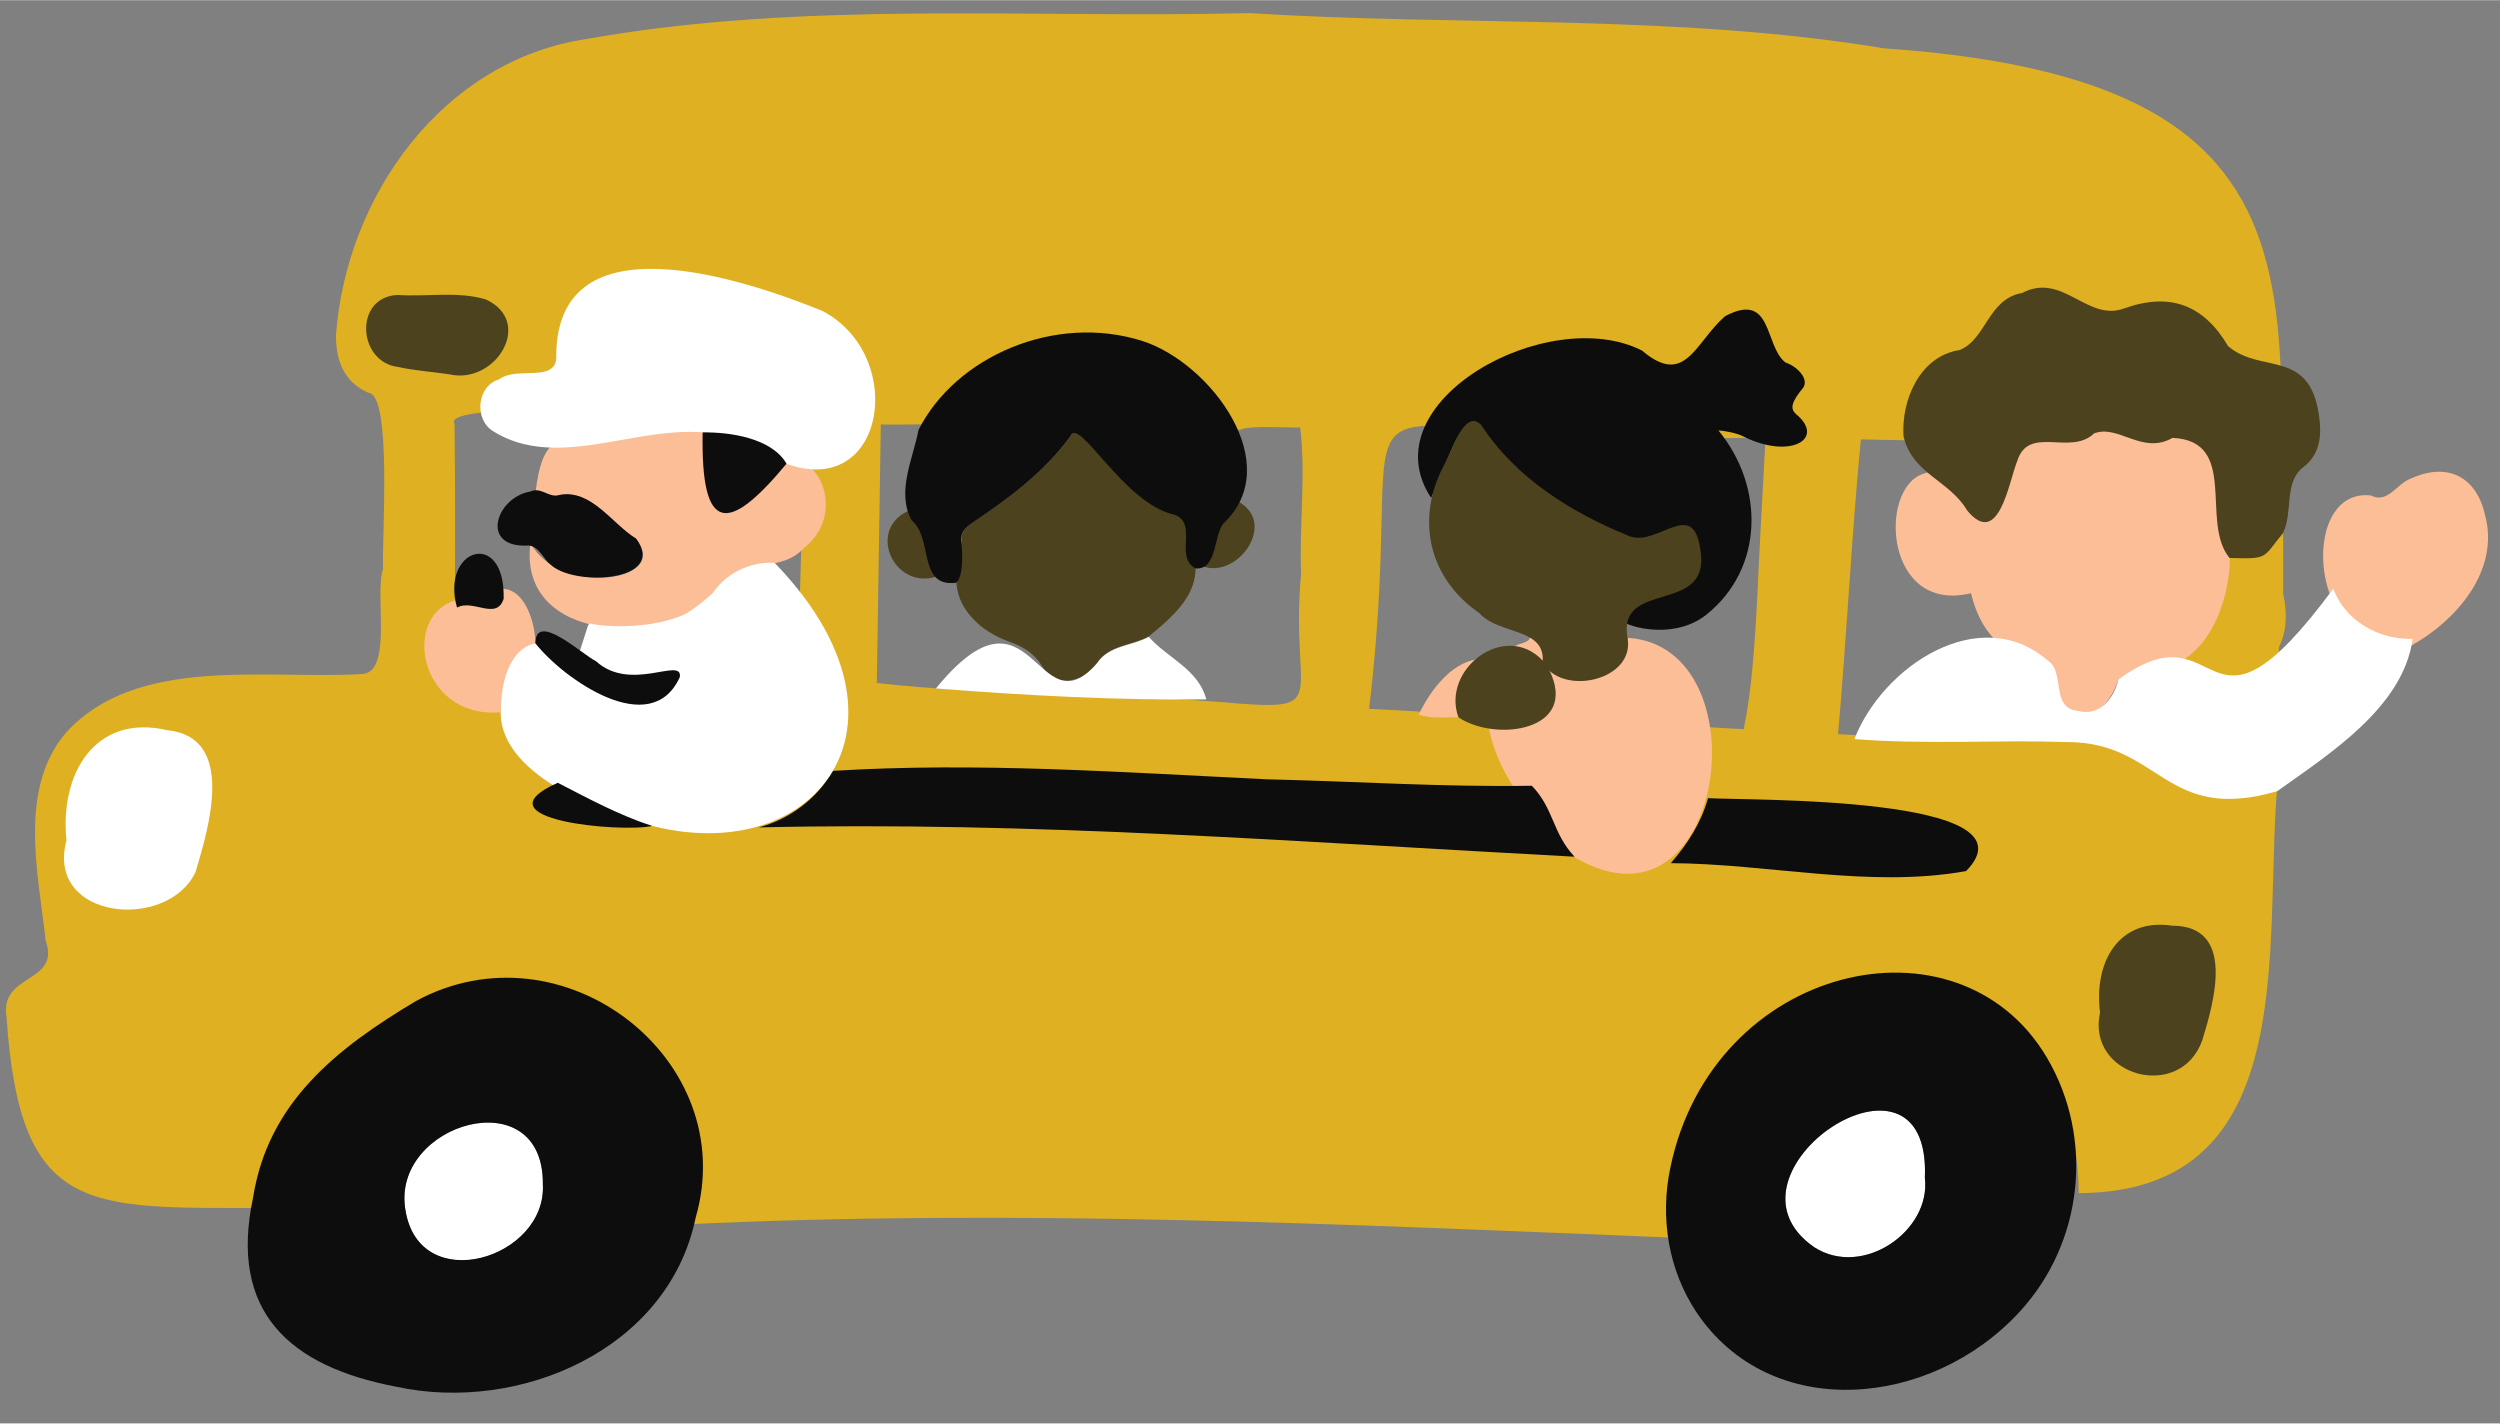 <?xml version="1.0" encoding="UTF-8" standalone="no"?><svg xmlns="http://www.w3.org/2000/svg" xmlns:xlink="http://www.w3.org/1999/xlink" fill="#000000" height="287" preserveAspectRatio="xMidYMid meet" version="1" viewBox="-1.3 -2.6 503.8 286.8" width="504" zoomAndPan="magnify"><rect x="-1.3" y="-2.6" width="503.8" height="286.8" fill="#808080" stroke="none"/><g fill="#dfb021" id="change1_1"><path d="M458.8,117c0-4.1,0-8.1,0-12.2c-4.3,5.2-3.1,5.3-10.9,5.1c-0.2,8.1-6.9,12.8-9.9,19.4 C448.6,137.8,462.2,132.3,458.8,117z"/><path d="M378.4,7.1c-42.3-7-85.3-4.4-127.9-7.1C206,1.1,160.9-2.6,117,5.2C87.9,9.5,68.5,36.8,66.4,64.9 c0,5.2,1.6,9.4,6.5,11.6c4.9,0.1,2.7,30,3,35.5c-1.8,5,2.1,21.1-4.4,21.2c-19.3,1.1-45.2-3.8-59.4,11.7c-9.8,11.3-5.7,28.4-4.2,42 c3.1,8.6-9.2,6.6-7.9,15.2c2.7,40.5,16.4,38.6,52.2,38.7c10.3-51.3,91.8-59.4,84.5,3.3c66.6-3.2,133.3,0,199.9,2.7 c-0.7-59.5,80.3-72.2,81-9c49.5-0.2,35.2-59.4,41.2-91.1C452.7,69,482.9,14.3,378.4,7.1z M90.3,132.1c0.1-15.1,0.2-34.4,0-49.3 c-3.1-4.9,46.4-2.1,70.6-1.1l-1.5,53.4L90.3,132.1z M260.9,112.9c-2.4,26.1,7.2,28-16.6,25.9c-22.7-1.7-46.2-1.3-68.9-3.8l0.8-52.1 c12.4,0.2,65.4-1.5,72.3,1.1c2.2-1,9.8-0.4,12.2-0.5C261.9,93,260.5,103.2,260.9,112.9z M352.8,118.4c-0.5,8.6-1,17.5-2.7,25.9 c0,0-75.5-4.1-75.5-4.1c9.4-78.9-18.6-52.1,79.9-54.7C353.8,98.1,353,113.1,352.8,118.4z M437.3,146.8h-41.1c0,0-27.1-1.5-27.1-1.5 c1.7-19.1,2.8-40.8,4.6-59.4c0,0,71.5,1.5,71.5,1.5C443,99.6,436.6,135,437.3,146.8z"/></g><g id="change2_1"><path d="M335.4,171.3c3.4-3.9,6.1-8.1,7.5-13.1c7.5,0.5,67.1-0.6,52,14.7C375.4,176.4,355.1,171.4,335.4,171.3 L335.4,171.3z" fill="#0e0d0d"/></g><g id="change2_2"><path d="M361.4,81.5c-1.2-1.2-2.9-1.7,0.6-5.9c1.4-1.8-1.1-4.4-3.5-5.2c-4.3-3.3-2.5-14.5-12.2-9.3 c-6.1,5.4-8,14.3-16.7,6.9c-19-9.6-55.2,10.4-42.5,29.7l0,0l0,0c10.4-24.9,3.5-10.7,19.4,1.3c6.7,3.8,15.9,12.8,23.8,9.2 c12.7-7.1,8.3,10.6-4.1,8.8c-10.2,3.8,7.3,11.6,16.4,4.2c11.6-9.3,11.7-25.8,2.4-37.1c0.8,0,3.7,0.5,5,1.2 C359,89.8,366,86.2,361.4,81.5z" fill="#0e0d0d"/></g><g fill="#fcbe97" id="change3_1"><path d="M499.5,101.2c-1.7-7.7-7.5-10.9-15.2-7.3c-2.7,1.1-4.5,5-7.8,3.3c-14.9-1.7-12.7,33.1,7.7,30.5 C493.6,122.6,502.5,112.4,499.5,101.2z"/><path d="M326.8,125.9c-3.2,7.3-8.4,9.7-16,6.2c-0.2-2.4,0.4-8.7-3.7-6.3c-0.7,1.6-3,0.9-3.7,2.5 c2.3,1.7,5.3,1.9,7.4,3.8c4.8,9.4-4.5,12.4-12.2,11.3c2,11.2,9.7,19,17.4,26.7l0,0C346.5,188.1,354.3,127.7,326.8,125.9z"/><path d="M284.6,141.4c2.7,0.8,5.4,0.5,8.1,0.5c-1.6-5.1,2.9-7.8,5-11.7C291.8,129.9,286.9,136.4,284.6,141.4z"/><path d="M151.6,95.5c-8.7,11.7-10.5-3.7-9.3-10.9c-7.5-2-14.8,0.6-22.3,0.6c-10.6-1.5-12.5,3-13.5,12.5 c1.4,1,3.2-0.1,4.9-0.6c6.3-1.2,10.5,5.8,15.4,8.9c7.4,8.5-15.2,11.8-21.2,0.8c-2.7,20.3,27.8,21.4,38,9.4c4-7.1,12.1-2.9,17.1-8.4 C171.5,99.4,160.2,81.3,151.6,95.5z"/><path d="M99.6,116L99.6,116c-0.8,1.3-1.3,3.1-3.5,2c-17.6-2.5-15,24.4,3.4,22.9c0.5-5.3,1.4-11.7,7.1-13.9 C106.6,123.2,104.6,115.8,99.6,116z"/><path d="M440.5,80.7c-6.1,3.5-32.4-13.4-38.3,7.3c-1.9,2.9-5.9,13.2-7.4,10.1c0,0,0.2-8.4-8.7-5.2s-7.5,28.2,9.8,24 c2.4,9.9,8.3,12.9,16.1,15.7c0.5,10.4,10,12.5,13.6,1.7c0,0,8.4-1.6,12.3-3.5c9.9-5.5,10.4-20.7,10.1-20.9 C449.6,97.2,454,81.3,440.5,80.7z"/></g><g fill="#4d421e" id="change4_1"><path d="M466.2,82.6c-1.4-15.5-11.7-9.6-18.5-15.5c-4.9-8.3-11.7-10.9-20.9-7.6c-7.5,2.8-12.4-7.4-20.6-3.1 c-6.9,1.2-7.2,9.3-12.6,11.5c-8,1.2-11.8,10.1-11.3,17.4c1.8,7.6,9.2,8.8,12.8,14.9c6.4,7.8,8.4-5.7,10.1-9.9 c2.3-7.4,10.7-1,15.5-5.6c4.9-1.9,9.7,4.4,15.8,0.9c13.5,0.6,5.5,17,11.5,24.2c7.8,0.2,6.6,0.2,10.8-5.1c2-4.2,0.2-9.9,3.8-13 C465.7,89.5,466.5,86.3,466.2,82.6z"/><path d="M436.4,183.9c-10.7-1.6-15.8,7.3-14.5,17.5h0c-2.8,12.9,16.2,18,20.6,5.6C444.9,199.2,449.3,183.9,436.4,183.9 z"/><path d="M96.6,57.7C91,56,84.7,57.2,78.9,56.8c-8.9,0.3-8.2,13.5,0,14.5c3.6,0.8,7.3,1,10.4,1.5l0,0 C98.6,74.9,106.4,62.2,96.6,57.7z"/><path d="M235.5,101c-10.3-2.1-19.5-20.3-21-15.8c-5.3,7.2-12.3,12.4-19.6,17.3c-1.5,1-2.6,2-2.4,3.9 c-2.1,7.9-1.5,12.5,3.7,17c1.8,1.5,4,2.6,6.2,3.4c2.5,0.9,4.7,2.2,6.3,4.8c2.5,4.2,8.1,3.7,11.1-0.7c2.4-3.6,6.9-3.4,10.4-5.3l0,0 c7.7-6.2,11.9-11.1,7.9-20.4C238.2,103.2,237.5,101.9,235.5,101z"/><path d="M247.3,98c-6,5.9-4,6.7-7.1,13.1C247.8,115.1,257.1,102,247.3,98z"/><path d="M187.3,113.6L187.3,113.6c-0.8-5-1.8-9.3-4.8-13.6C173.1,103.4,178.5,116.2,187.3,113.6z"/><path d="M341.4,108.4c-1.4-10.9-8.3-1.1-14.1-2.9c-11.7-4.7-23.1-11.7-30.1-22.5c-3.4-3.5-6,5.6-7.4,7.9 c-5.9,10.9-3.3,22.9,7,30c3.9,4.4,13.1,2.9,12.8,9.6c-7.6-8.1-20.5,1.7-17,11.4c7.5,5.1,24.4,2.7,18.3-9.4c5,4.6,17.1,1.3,15.8-6.5 c0,0,0,0,0,0C324.4,114,343.4,121.4,341.4,108.4L341.4,108.4z"/></g><g fill="#ffffff" id="change5_1"><path d="M80.4,241.2c2.8,17.7,28.5,9.9,27.7-5.2h0C108.3,214.7,77.4,223.7,80.4,241.2z"/><path d="M364.3,248.7c9.8,6.3,23.6-3.3,22.3-14C388,203.6,342.8,233.8,364.3,248.7z"/><path d="M484.9,126.1c-6.8,0.2-13.6-3.6-16-10.1c-26.6,36-21.9,2.6-43.3,18.3c-0.9,3.9-3.9,7.5-8.2,6.3 c-5.5-0.5-2.5-7.9-6-10.1c-13.7-11.9-33.3,1.1-39,15.8c14.2,1.1,28.6,0.2,42.9,0.6c18.8,0,19.6,16.5,42.3,9.9l0,0 C468.1,149.3,483,139.9,484.9,126.1z"/><path d="M32.4,144.5c-14.7-3.4-21.7,9-20.3,22.2c-4.3,16,20.3,18.4,26,6.4C40.8,164.1,46.3,145.9,32.4,144.5z"/><path d="M230.2,125.7c-3.5,1.9-8,1.7-10.4,5.3c-12.3,14-12.9-18.9-32.5,5.1c18.1,1.4,36.4,2.4,54.5,2.2 C240.2,132.2,234,130,230.2,125.7z"/><path d="M164.4,60L164.4,60c-15.8-6.4-53.3-19-53.6,8.8c0.4,6-7.9,2.2-11.5,5c-4.5,1.3-5.1,8-1.3,10.4 c15.8,10,36.2-6.4,53,3.5C176.2,103.8,183.2,69.8,164.4,60z"/><path d="M154.8,110.8c0,0-7.6-0.9-12.5,6.1c0,0,0,0,0,0c-1.7,1.5-3.4,3-5.7,4.3c-6.4,2.8-15.1,2.7-19.1,1.8l-0.3,0.4 c-0.8,2.6-0.8,2.4-1.6,5l-1.8,5.3c-2.9-2.2-5.5-4.6-7.1-6.7c0,0,0,0,0,0c0,0-6.9,0.3-7.1,13.9c-0.1,13.7,24,20.8,24,20.8l0,0 c36.5,14.2,64.1-16.3,31.7-50.4L154.8,110.8z"/></g><g fill="#0e0d0d" id="change2_3"><path d="M82.5,199.1c-16.1,9.6-29.8,20.5-32.8,39.6c-4.9,23,7.3,34,28.8,38.1c24.8,5.4,54.9-7.4,60.4-34.1 C148.1,210.8,112.1,183,82.5,199.1z M108.1,236c0.8,15-24.9,22.8-27.7,5.2C77.4,223.7,108.3,214.7,108.1,236L108.1,236z"/><path d="M340.5,261.7c15,22.5,47.4,19.4,65.2,0c12.8-13.9,15.1-34.9,5.5-51.2c-17.9-30.3-67.4-18.9-75.9,22.2 C333.2,242.7,334.9,253.2,340.5,261.7z M364.3,248.7c-21.5-14.9,23.6-45.1,22.3-14C387.9,245.4,374.1,255,364.3,248.7z"/><path d="M130.1,163.8c-6.7-2.2-12.8-5.5-19-8.7C94.3,162.6,124.2,165.2,130.1,163.8z"/><path d="M253.9,154.4c-29-1.4-58.2-3.5-87.3-1.7c-3.4,5.7-8.7,9.7-15,11.4c54.8-1.3,109.6,3,164.4,5.9 c-4.5-4.8-4.1-9.6-8.6-14.3C289.5,156,271.7,154.8,253.9,154.4z"/><path d="M182.4,102.2c4.4,3.6,1.2,13.5,8.9,12.6c1.4-0.8,1.5-5.3,1.1-8.3c-0.2-1.9,0.9-2.9,2.4-3.9 c7.3-4.9,14.3-10.1,19.6-17.3c1.6-4.4,10.7,13.6,21,15.8c4.8,1.8-0.1,8.4,4.2,10.8c4.4,0.4,3.7-6.7,5.6-9 c12.8-12-2.6-32.4-16.2-36.8c-17.8-5.7-37.8,3.2-45.2,17.9l0,0C182.7,89.8,179.3,96.5,182.4,102.2z"/><path d="M157.2,90.8c-3-5.2-11.5-6.4-16.9-6.3C139.9,105.1,145.5,104.9,157.2,90.8z"/><path d="M100.2,118c0.3-14.3-12.8-10.1-9.4,1.8C94,118,98.8,122.5,100.2,118z"/><path d="M106.5 127L106.6 127 106.5 127z"/><path d="M118.8,130.6c-2.7-1.3-12.2-10.2-12.2-3.6c5.8,7.3,23.3,19.6,29.1,6.8C136.3,129.6,125.8,137,118.8,130.6z"/><path d="M104.9,107.3c2.3-0.2,3.4,2.9,4.6,3.7c4.6,4.7,23.8,3.6,17.4-5.1c-4.9-3-9-10-15.4-8.8 c-2.2,0.7-3.7-1.7-5.9-0.7C98.6,97.6,95.4,107.7,104.9,107.3z"/></g></svg>